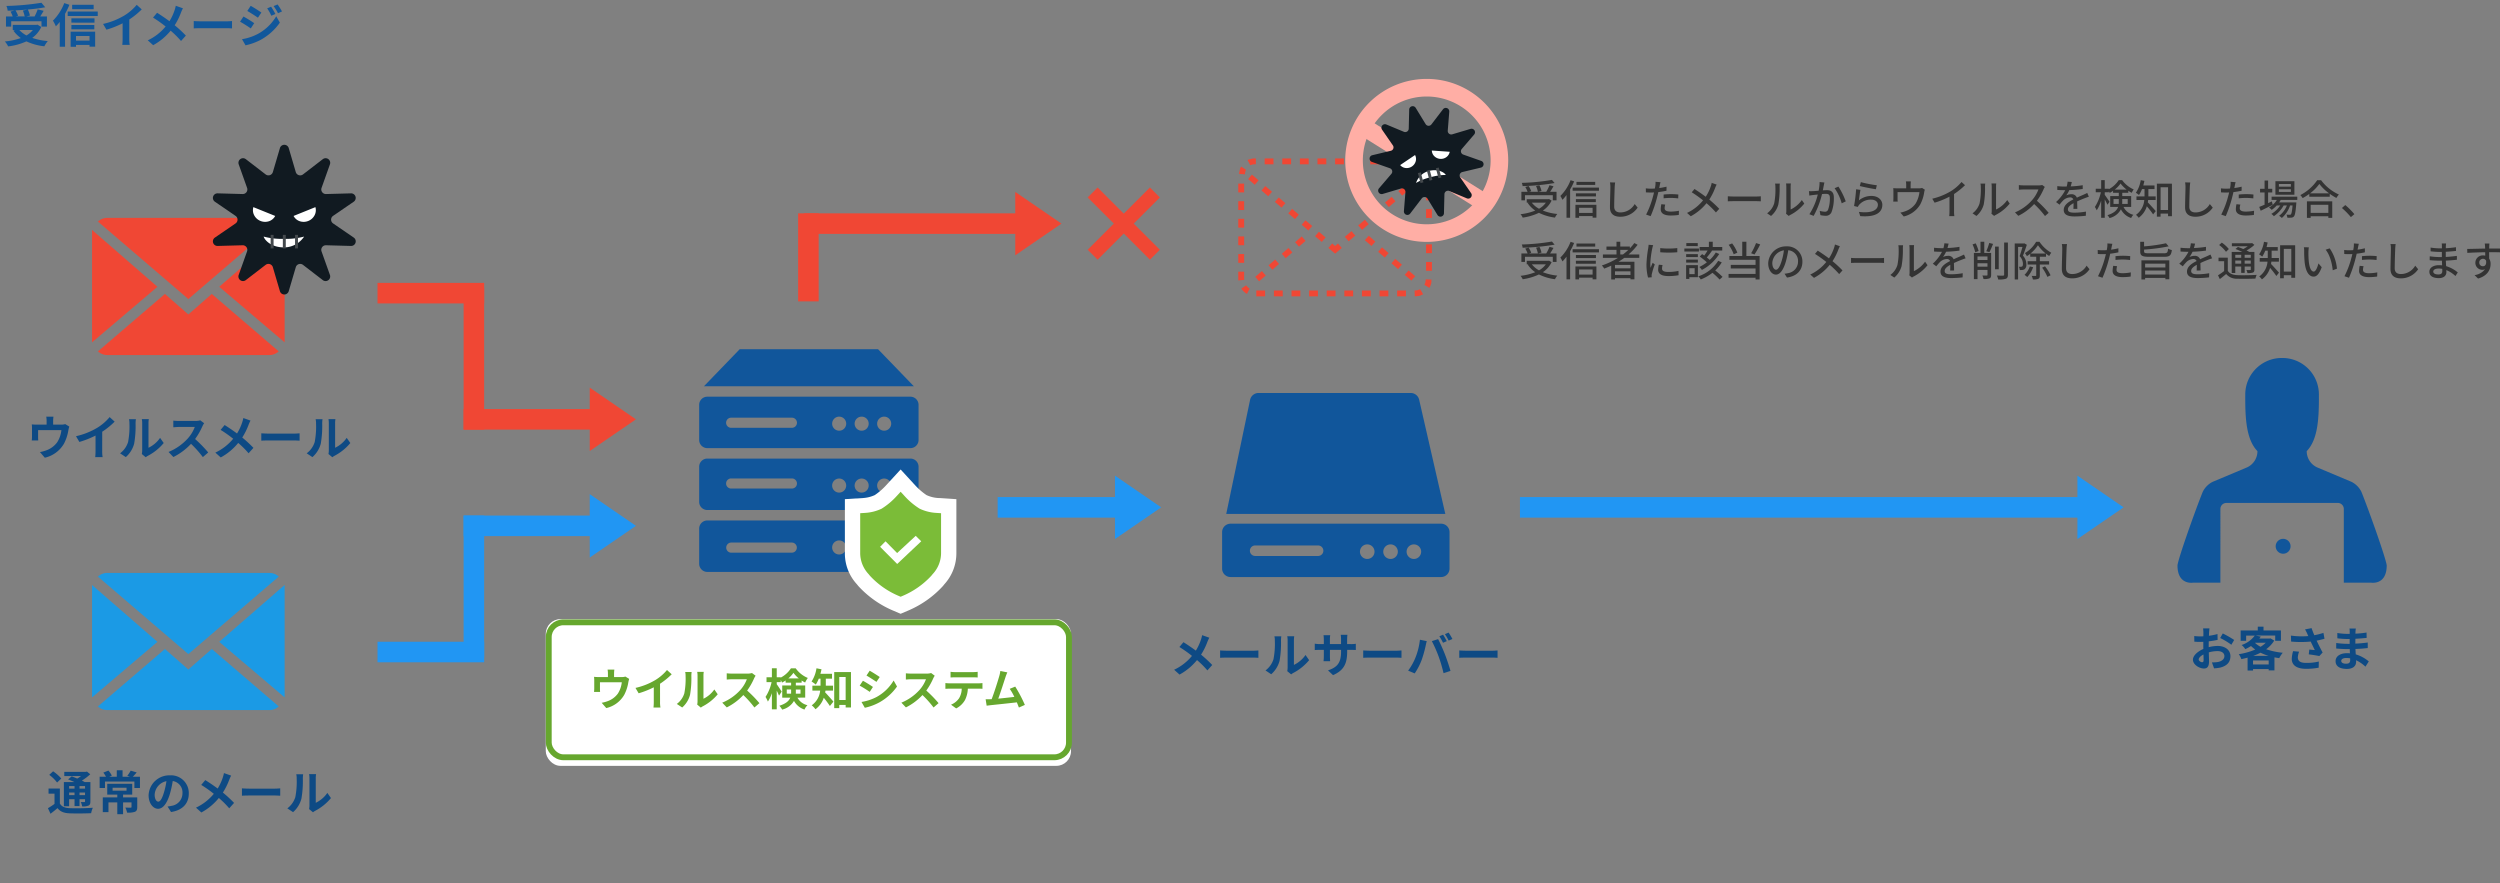 <svg id="purpose_mail_server" xmlns="http://www.w3.org/2000/svg" width="852" height="301" viewBox="0 0 852 301"><rect x="0" y="0" width="852" height="301" fill="#808080" stroke="none"/><defs><style>.cls-1{fill:#fff}.cls-2{fill:#f04734}.cls-3{fill:#11569b}.cls-4{isolation:isolate}.cls-5{fill:#0e4a84}.cls-6{fill:#2196f3}.cls-9{fill:#111a21}.cls-10{fill:#44494d}.cls-11{fill:none}.cls-17{fill:#ffaea5}</style></defs><rect class="cls-1" x="186" y="211" width="179" height="50" rx="5"/><g><g><path class="cls-2" d="M424 95v-2.426h-2V95.1c0 .16.011.32.026.476l1.991-.188A4.577 4.577 0 01424 95z"/><rect class="cls-2" x="422" y="74.574" width="2" height="3"/><rect class="cls-2" x="452.148" y="99" width="3" height="2"/><rect class="cls-2" x="422" y="86.574" width="2" height="3"/><rect class="cls-2" x="422" y="80.574" width="2" height="3"/><rect class="cls-2" x="446.148" y="99" width="3" height="2"/><rect class="cls-2" x="449" y="54" width="3" height="2"/><rect class="cls-2" x="440.148" y="99" width="3" height="2"/><rect class="cls-2" x="434.148" y="99" width="3" height="2"/><rect class="cls-2" x="428.148" y="99" width="3" height="2"/><path class="cls-2" d="M424.687 97.243l-1.654 1.123a6.022 6.022 0 001.486 1.522l.063.044.029.02.014.01.014.01.011.007.01.007.015.01.011.007.015.009.011.007.011.008.01.006.01.006.011.006.011.006.01.007.01.007h.012l.009.006h.032l.009.005h.019l.015.008.016.009.01.006.015.008.016.008.036.019.917-1.777a4.05 4.05 0 01-1.204-1.114z"/><rect class="cls-2" x="467" y="54" width="3" height="2"/><rect class="cls-2" x="443" y="54" width="3" height="2"/><rect class="cls-2" x="461" y="54" width="3" height="2"/><rect class="cls-2" x="422" y="68.574" width="2" height="3"/><rect class="cls-2" x="473" y="54" width="3" height="2"/><rect class="cls-2" x="479" y="54" width="3" height="2"/><rect class="cls-2" x="437" y="54" width="3" height="2"/><rect class="cls-2" x="422" y="62.574" width="2" height="3"/><path class="cls-2" d="M424.633 57.84l-1.682-1.083v.023l-.006.01v.005l-.006.01v.015l-.009.014-.008.014-.011.02-.017.03v.005a5.981 5.981 0 00-.316.655l-.007.016v.005l-.007.015-.006.015v.264l-.005.018-.006.017a6.008 6.008 0 00-.257 1.367l2 .14a3.985 3.985 0 01.343-1.575zM428 56v-2h-.801.001-.041l-.111.017a5.966 5.966 0 00-.909.22l-.1.035-.038.013h-.006l-.016.006h-.005l-.016.006-.016.006h-.247l-.017.007a6.204 6.204 0 00-.512.249l.961 1.755A3.942 3.942 0 01428 56z"/><rect class="cls-2" x="431" y="54" width="3" height="2"/><rect class="cls-2" x="464.148" y="99" width="3" height="2"/><rect class="cls-2" x="486" y="77.277" width="2" height="3"/><rect class="cls-2" x="486" y="71.277" width="2" height="3"/><path class="cls-2" d="M482.1 99l.048 2a5.946 5.946 0 001.041-.116h.296a5.93 5.93 0 001.511-.618l-1-1.73A4.009 4.009 0 01482.1 99z"/><rect class="cls-2" x="470.148" y="99" width="3" height="2"/><rect class="cls-2" x="476.148" y="99" width="3" height="2"/><rect class="cls-2" x="486" y="83.277" width="2" height="3"/><rect class="cls-2" x="486" y="89.277" width="2" height="3"/><rect class="cls-2" x="455" y="54" width="3" height="2"/><path class="cls-2" d="M488 59.96v-.54l-.015-.133-1.986.238A4.08 4.08 0 01486 60v2.277h2V59.96z"/><rect class="cls-2" x="486" y="65.277" width="2" height="3"/><path class="cls-2" d="M486.616 56.167l-.008-.011v-.007a6.059 6.059 0 00-1.227-1.077l-.015-.009-.009-.006-.011-.007-.014-.009a5.972 5.972 0 00-.544-.3l-.872 1.8a4.021 4.021 0 011.515 1.279l1.627-1.164c-.258-.262-.349-.378-.442-.489z"/><rect class="cls-2" x="458.148" y="99" width="3" height="2"/><path class="cls-2" d="M485.42 97.077l1.708 1.04a5.608 5.608 0 00.278-.512l.008-.016.008-.015.01-.02.007-.016.01-.021.007-.016.007-.016.019-.041.007-.016v-.012l.007-.015v-.034l.007-.017.006-.015v-.017l.007-.016.006-.017.007-.016.006-.017.039-.1.006-.016a5.977 5.977 0 00.221-.764l.013-.063v-.466a5.79 5.79 0 00.053-.564l-2-.09a4.007 4.007 0 01-.447 1.888z"/><rect class="cls-2" x="435.272" y="67.526" width="2" height="3" transform="rotate(-49.535 436.274 69.025)"/><rect class="cls-2" x="444.402" y="75.313" width="2" height="3" transform="rotate(-49.541 445.405 76.813)"/><rect class="cls-2" x="481.422" y="60.038" width="3" height="2" transform="rotate(-40.447 482.917 61.04)"/><rect class="cls-2" x="430.706" y="63.633" width="2" height="3" transform="rotate(-49.548 431.71 65.132)"/><rect class="cls-2" x="476.857" y="63.931" width="3" height="2" transform="rotate(-40.465 478.353 64.932)"/><rect class="cls-2" x="467.727" y="71.718" width="3" height="2" transform="rotate(-40.447 469.223 72.72)"/><rect class="cls-2" x="472.292" y="67.825" width="3" height="2" transform="rotate(-40.465 473.789 68.826)"/><rect class="cls-2" x="439.837" y="71.42" width="2" height="3" transform="rotate(-49.535 440.839 72.919)"/><rect class="cls-2" x="448.966" y="79.207" width="2" height="3" transform="rotate(-49.541 449.97 80.706)"/><rect class="cls-2" x="458.597" y="79.506" width="3" height="2" transform="rotate(-40.456 460.092 80.507)"/><rect class="cls-2" x="426.141" y="59.739" width="2" height="3" transform="rotate(-49.534 427.144 61.239)"/><rect class="cls-2" x="463.162" y="75.612" width="3" height="2" transform="rotate(-40.456 464.658 76.614)"/><rect class="cls-2" x="428.071" y="93.125" width="3" height="2" transform="rotate(-41.02 429.573 94.125)"/><rect class="cls-2" x="432.6" y="89.188" width="3" height="2" transform="rotate(-41.011 434.099 90.188)"/><rect class="cls-2" x="441.656" y="81.316" width="3" height="2" transform="rotate(-41.011 443.156 82.315)"/><rect class="cls-2" x="437.128" y="85.252" width="3" height="2" transform="rotate(-40.994 438.626 86.252)"/><rect class="cls-2" x="479.515" y="92.402" width="2" height="3" transform="rotate(-49.006 480.517 93.902)"/><rect class="cls-2" x="474.987" y="88.466" width="2" height="3" transform="rotate(-48.98 475.985 89.966)"/><rect class="cls-2" x="470.458" y="84.53" width="2" height="3" transform="rotate(-49.006 471.46 86.03)"/><rect class="cls-2" x="465.93" y="80.593" width="2" height="3" transform="rotate(-48.999 466.93 82.093)"/><polygon class="cls-2" points="455 83.819 454.008 82.973 452.71 84.495 454.992 86.441 455 86.433 455.008 86.441 457.29 84.495 455.992 82.973 455 83.819"/></g><g id="グループ_18284" data-name="グループ 18284"><path id="前面オブジェクトで型抜き_9" data-name="前面オブジェクトで型抜き 9" class="cls-3" d="M310.284 152.726h-69.233a2.784 2.784 0 01-2.774-2.761v-12a2.786 2.786 0 012.774-2.774h69.233a2.787 2.787 0 012.76 2.774v12a2.774 2.774 0 01-2.76 2.761zm-8.963-10.733a2.395 2.395 0 102.4 2.4 2.394 2.394 0 00-2.4-2.4zm-7.664 0a2.395 2.395 0 102.392 2.4 2.393 2.393 0 00-2.392-2.4zm-7.664 0a2.395 2.395 0 102.393 2.4 2.4 2.4 0 00-2.393-2.4zm-36.812.355a1.725 1.725 0 100 3.45h20.7a1.725 1.725 0 100-3.45z"/><path id="前面オブジェクトで型抜き_10" data-name="前面オブジェクトで型抜き 10" class="cls-3" d="M310.283 173.819H241.05a2.786 2.786 0 01-2.774-2.768v-12a2.781 2.781 0 012.774-2.77h69.233a2.781 2.781 0 012.76 2.77v12a2.772 2.772 0 01-2.76 2.768zm-8.963-10.733a2.395 2.395 0 102.4 2.4 2.394 2.394 0 00-2.4-2.4zm-7.664 0a2.395 2.395 0 102.392 2.4 2.393 2.393 0 00-2.392-2.4zm-7.664 0a2.395 2.395 0 102.392 2.4 2.393 2.393 0 00-2.392-2.4zm-36.813-.036a1.725 1.725 0 000 3.45h20.7a1.725 1.725 0 100-3.45z"/><path id="前面オブジェクトで型抜き_11" data-name="前面オブジェクトで型抜き 11" class="cls-3" d="M310.283 194.914H241.05a2.786 2.786 0 01-2.774-2.768v-12a2.78 2.78 0 012.774-2.769h69.233a2.779 2.779 0 012.76 2.769v12a2.785 2.785 0 01-2.76 2.768zm-16.627-10.733a2.395 2.395 0 102.392 2.4 2.394 2.394 0 00-2.392-2.4zm-7.664 0a2.395 2.395 0 102.392 2.4 2.394 2.394 0 00-2.392-2.4zm-36.813.721a1.726 1.726 0 000 3.451h20.7a1.726 1.726 0 000-3.451z"/><path id="パス_55289" data-name="パス 55289" class="cls-3" d="M299.23 119H252.1l-12.2 12.635h71.534z"/></g><g id="一般利用者" class="cls-4"><g class="cls-4"><path class="cls-5" d="M23.616 145.38a10.7 10.7 0 00-.32 1.281 14.936 14.936 0 01-1.489 4.529 10.17 10.17 0 01-6.531 4.8l-1.664-1.921a13.066 13.066 0 002.257-.624 7.83 7.83 0 003.631-2.735 9.5 9.5 0 001.425-4.113h-7.94v2.337c0 .368.016.864.049 1.184h-2.207a12.139 12.139 0 00.08-1.345v-2.768a10.221 10.221 0 00-.08-1.377 13.64 13.64 0 001.632.08h3.426v-1.232a7.908 7.908 0 00-.128-1.476h2.465a11.662 11.662 0 00-.113 1.473v1.232H20.9a3.893 3.893 0 001.328-.176zm11.214 8.308a11 11 0 00.144 2.1h-2.529a17.919 17.919 0 00.112-2.1v-5.25a31.256 31.256 0 01-5.506 2.176l-1.151-1.953a24.574 24.574 0 007.283-2.9 16.906 16.906 0 004.178-3.619l1.712 1.553a26.117 26.117 0 01-4.241 3.442zm6.092.8a7.561 7.561 0 002.722-3.826 27.585 27.585 0 00.464-6.338 5.849 5.849 0 00-.144-1.457h2.353a10.225 10.225 0 00-.112 1.441 35.323 35.323 0 01-.48 6.882 9.272 9.272 0 01-2.85 4.594zm7.411.24a6.09 6.09 0 00.128-1.185v-9.331a7.009 7.009 0 00-.128-1.377h2.385a8.26 8.26 0 00-.112 1.393v8.372a10.133 10.133 0 003.954-3.377l1.232 1.76a17.637 17.637 0 01-5.426 4.371 4.025 4.025 0 00-.7.479zm21.235-10.5a7.377 7.377 0 00-.561.992 23.5 23.5 0 01-2.512 4.4 44.9 44.9 0 014.465 4.58l-1.825 1.584a36.5 36.5 0 00-4.033-4.529 21.092 21.092 0 01-6.019 4.5l-1.648-1.729A18.142 18.142 0 0064 149.43a12.4 12.4 0 002.384-3.922h-5.428c-.672 0-1.553.1-1.889.112v-2.272a18.188 18.188 0 001.889.111h5.634a5.779 5.779 0 001.665-.208zm15.808-.897a12.748 12.748 0 00-.656 1.425 22.774 22.774 0 01-2.161 4.353 41.594 41.594 0 013.81 3.522l-1.649 1.841a31.963 31.963 0 00-3.538-3.522 19.988 19.988 0 01-5.954 4.946l-1.841-1.648a17.465 17.465 0 006.083-4.723 41.8 41.8 0 00-4.29-3.024l1.377-1.649c1.28.8 2.929 1.92 4.225 2.881a17.413 17.413 0 001.761-3.794 11.706 11.706 0 00.384-1.472zm3.675 4.338c.576.048 1.745.1 2.577.1h8.6c.736 0 1.456-.064 1.873-.1v2.513c-.385-.016-1.2-.079-1.873-.079h-8.6c-.912 0-1.984.031-2.577.079zm15.472 6.819a7.553 7.553 0 002.721-3.826 27.585 27.585 0 00.464-6.338 5.849 5.849 0 00-.144-1.457h2.353a10.225 10.225 0 00-.112 1.441 35.323 35.323 0 01-.48 6.882 9.264 9.264 0 01-2.849 4.594zm7.411.24a6.09 6.09 0 00.128-1.185v-9.331a7.1 7.1 0 00-.128-1.377h2.385a8.142 8.142 0 00-.112 1.393v8.372a10.147 10.147 0 003.954-3.377l1.232 1.76a17.649 17.649 0 01-5.426 4.371 4.025 4.025 0 00-.7.479z"/></g></g><g id="一般利用者-2" data-name="一般利用者" class="cls-4"><g class="cls-4"><path class="cls-5" d="M412.136 217.331a12.938 12.938 0 00-.657 1.425 22.765 22.765 0 01-2.16 4.353 41.446 41.446 0 013.809 3.522l-1.649 1.841a31.869 31.869 0 00-3.537-3.522 19.988 19.988 0 01-5.954 4.946l-1.841-1.648a17.452 17.452 0 006.082-4.723 41.581 41.581 0 00-4.29-3.024l1.377-1.649c1.281.8 2.93 1.92 4.226 2.881a17.46 17.46 0 001.761-3.794 11.706 11.706 0 00.384-1.472zm3.675 4.338c.576.048 1.745.1 2.577.1h8.6c.737 0 1.457-.064 1.873-.1v2.513c-.384-.016-1.2-.079-1.873-.079h-8.6c-.912 0-1.985.031-2.577.079zm15.472 6.819a7.559 7.559 0 002.717-3.826 27.585 27.585 0 00.464-6.338 5.849 5.849 0 00-.144-1.457h2.353a10.225 10.225 0 00-.112 1.441 35.323 35.323 0 01-.48 6.882 9.278 9.278 0 01-2.849 4.594zm7.411.24a6.09 6.09 0 00.128-1.185v-9.331a7.1 7.1 0 00-.128-1.377h2.385a8.142 8.142 0 00-.112 1.393v8.372a10.138 10.138 0 003.953-3.377l1.233 1.76a17.649 17.649 0 01-5.426 4.371 4.038 4.038 0 00-.7.479zm21.606-9.22a9.4 9.4 0 001.761-.112v2.129c-.352-.032-.912-.048-1.761-.048h-1.185v.528c0 3.97-.96 6.387-4.818 8.084l-1.712-1.617c3.089-1.073 4.45-2.465 4.45-6.387v-.608h-3.794v2.177c0 .7.048 1.361.064 1.681h-2.245a12.958 12.958 0 00.1-1.681v-2.177h-1.36c-.8 0-1.377.032-1.729.064v-2.177a10.6 10.6 0 001.729.144h1.36v-1.584a13 13 0 00-.1-1.441h2.273a9.857 9.857 0 00-.1 1.456v1.569h3.794v-1.681a10.726 10.726 0 00-.1-1.488h2.273a13.723 13.723 0 00-.1 1.488v1.681zm4.28 2.161c.576.048 1.744.1 2.577.1h8.6c.736 0 1.456-.064 1.873-.1v2.513c-.384-.016-1.2-.079-1.873-.079h-8.6c-.913 0-1.985.031-2.577.079zm19.329-3.649l2.337.48c-.144.464-.32 1.248-.384 1.6a40.039 40.039 0 01-1.361 4.817 21.992 21.992 0 01-2.369 4.578l-2.241-.944a19.308 19.308 0 002.5-4.449 23.077 23.077 0 001.518-6.082zm4.066.48l2.129-.688c.656 1.232 1.76 3.7 2.352 5.25.577 1.44 1.425 4 1.873 5.585l-2.369.769a49.271 49.271 0 00-1.665-5.65 44.952 44.952 0 00-2.32-5.266zm5.089 0l-1.28.56a20.163 20.163 0 00-1.248-2.225l1.264-.528c.4.593.96 1.6 1.264 2.193zm1.921-.736l-1.28.56a16.809 16.809 0 00-1.281-2.209l1.265-.528a24.888 24.888 0 011.296 2.177zm2.331 3.905c.576.048 1.745.1 2.577.1h8.6c.737 0 1.457-.064 1.873-.1v2.513c-.384-.016-1.2-.079-1.873-.079h-8.6c-.913 0-1.985.031-2.577.079z"/></g></g><g><rect class="cls-2" x="158" y="139.406" width="49" height="7"/><rect class="cls-2" x="128.658" y="96.406" width="36.344" height="7"/><rect class="cls-2" x="158.001" y="98" width="7" height="48.407"/><polygon class="cls-2" points="216.727 142.907 200.983 153.707 200.983 132.107 216.727 142.907"/></g><g><rect class="cls-2" x="274" y="72.707" width="76" height="7"/><rect class="cls-2" x="272.001" y="72.707" width="7" height="30"/><polygon class="cls-2" points="361.744 76.206 346 65.406 346 87.006 361.744 76.206"/></g><g><rect class="cls-6" x="158" y="175.707" width="50" height="7"/><rect class="cls-6" x="128.658" y="218.707" width="36.344" height="7"/><rect class="cls-6" x="158.001" y="175.706" width="7" height="48.407"/><polygon class="cls-6" points="216.727 179.206 200.983 168.406 200.983 190.006 216.727 179.206"/></g><g><rect class="cls-6" x="340" y="169.407" width="43.344" height="7"/><polygon class="cls-6" points="395.727 172.907 379.983 183.707 379.983 162.107 395.727 172.907"/></g><g><rect class="cls-6" x="518" y="169.407" width="193.344" height="7"/><polygon class="cls-6" points="723.727 172.907 707.983 183.707 707.983 162.107 723.727 172.907"/></g><g class="cls-4"><path d="M14.061 9.186a9.407 9.407 0 01-3.073 3.729A21.77 21.77 0 0016.286 14a9.282 9.282 0 00-1.169 1.776A19.307 19.307 0 019 14.1a20.962 20.962 0 01-6.227 1.712 6.551 6.551 0 00-1.12-1.68A22.36 22.36 0 007.1 12.964a10.778 10.778 0 01-2.531-2.514l.528-.223h-.752V8.481h8.083l.352-.08zM3.817 9.074H2.04V5.6h2.289a9.945 9.945 0 00-.752-1.649L5 3.552c-.8.048-1.617.08-2.385.095a6.021 6.021 0 00-.432-1.616A89.467 89.467 0 0014.125.942l1.28 1.537c-1.728.32-3.793.577-5.922.768a8.4 8.4 0 01.72 2.065L9.019 5.6H11.8a18.171 18.171 0 001.04-2.4l2.033.481c-.368.672-.784 1.328-1.152 1.921H16v3.472h-1.859V7.249H3.817zm5.554-5.827a83.933 83.933 0 01-4.1.288 9.012 9.012 0 01.9 1.825l-.834.24H8.4a9.633 9.633 0 00-.609-1.986zm-2.785 6.98a9.338 9.338 0 002.433 1.856 7.926 7.926 0 002.181-1.856zm17.072-8.596a25.97 25.97 0 01-1.489 3.089v11.205H20.36V7.474a15.828 15.828 0 01-1.328 1.5 12.377 12.377 0 00-.992-1.937 17.034 17.034 0 003.86-5.982zM33.31 3.92v1.536H23.065V3.92zm-9.236 6.866h8.355v5.122h-1.921v-.592H25.9v.641h-1.826zm8.131-3.073H24.33V6.24h7.875zm-7.875.8h7.811V10H24.33zm7.587-5.378h-7.331V1.646h7.331zM25.9 12.259v1.569h4.61v-1.569zm18.16.929a11 11 0 00.144 2.1h-2.529a17.919 17.919 0 00.112-2.1v-5.25a31.256 31.256 0 01-5.506 2.176l-1.153-1.953a24.574 24.574 0 007.283-2.9 16.906 16.906 0 004.178-3.619L48.3 3.2a26.117 26.117 0 01-4.24 3.441zM62.349 2.831a12.748 12.748 0 00-.656 1.425 22.774 22.774 0 01-2.161 4.353 41.594 41.594 0 013.81 3.522l-1.649 1.841a31.963 31.963 0 00-3.538-3.522A19.988 19.988 0 0152.2 15.4l-1.84-1.652a17.465 17.465 0 006.083-4.723A41.691 41.691 0 0052.153 6l1.377-1.648c1.28.8 2.929 1.92 4.225 2.881a17.413 17.413 0 001.761-3.794 11.706 11.706 0 00.384-1.472zm3.676 4.338c.576.048 1.745.1 2.577.1H77.2c.737 0 1.457-.064 1.873-.1v2.513c-.384-.016-1.2-.079-1.873-.079h-8.6c-.913 0-1.985.031-2.577.079zm20.61.721l-1.169 1.792c-.912-.64-2.577-1.712-3.649-2.288l1.152-1.761a43.023 43.023 0 013.666 2.257zm1.281 3.649a16.21 16.21 0 006.226-6l1.233 2.177a19.319 19.319 0 01-6.355 5.763 20.146 20.146 0 01-5.346 1.968l-1.2-2.1a17.2 17.2 0 005.442-1.808zm1.168-7.268L87.9 6.032c-.9-.624-2.561-1.7-3.617-2.288l1.152-1.761c1.056.577 2.816 1.717 3.649 2.288zm4.77.5l-1.393.591a14.452 14.452 0 00-1.408-2.512l1.328-.561a24.194 24.194 0 011.473 2.48zM96.1 3.9l-1.361.609a15.315 15.315 0 00-1.5-2.433l1.361-.56A20.719 20.719 0 0196.1 3.9z" fill="#11579b"/></g><path id="合体_24" data-name="合体 24" class="cls-2" d="M36.555 121a4.673 4.673 0 01-3.186-1.251l22.831-19.57 7.985 6.989 7.985-6.989 22.816 19.57A4.637 4.637 0 0191.814 121zm38.162-23.261L97 78.356v38.316zM31.37 78.37l22.282 19.369-22.282 18.934zm2.008-2.856a4.62 4.62 0 013.177-1.259h55.259A4.641 4.641 0 0195 75.5l-30.815 26.416z"/><g id="一般利用者-3" data-name="一般利用者" class="cls-4"><g class="cls-4"><path class="cls-5" d="M20.4 273.839c.624 1.072 1.729 1.52 3.362 1.585 1.9.08 5.7.032 7.891-.145a7.926 7.926 0 00-.593 1.858c-1.968.1-5.362.128-7.314.048-1.921-.081-3.186-.544-4.146-1.777a49.586 49.586 0 01-2.385 1.92l-.881-1.9a21.888 21.888 0 002.242-1.457v-3.489h-2.03v-1.745H20.4zm-.944-7.154a13.026 13.026 0 00-2.673-2.61l1.312-1.217a13.721 13.721 0 012.785 2.466zm4.1 8.083h-1.791v-8.244h3.585a37.255 37.255 0 00-2.145-.912l1.233-1.024c.56.208 1.232.464 1.889.752a14.79 14.79 0 001.28-.849h-5.7v-1.44h7.347l.368-.1 1.136.912a18.178 18.178 0 01-2.849 2.161c.352.176.689.336.961.5h1.936v6.6c0 .768-.144 1.168-.656 1.424a4.818 4.818 0 01-2.161.272 5.222 5.222 0 00-.464-1.488c.5.016 1.056.016 1.217.016.192-.016.239-.08.239-.24v-.737H27.1v2.329h-1.7v-2.337h-1.84zm0-6.868v.865H25.4v-.865zm1.84 3.09v-.9h-1.84v.9zm3.585-3.09H27.1v.865h1.888zm0 3.09v-.9H27.1v.9zM47.7 264.7v3.858h-1.9v-2.209H35.779v2.209h-1.824V264.7h2.16a8.983 8.983 0 00-.9-1.392l1.729-.7a7.764 7.764 0 011.168 1.712l-.864.384H39.8v-2.192h1.969v2.188h2.513l-.9-.32a10.89 10.89 0 001.153-1.744l2.048.608c-.463.56-.912 1.056-1.312 1.456zm-.928 10.341c0 .88-.176 1.344-.817 1.632a7.2 7.2 0 01-2.641.272 6.735 6.735 0 00-.608-1.728 44.35 44.35 0 001.793.032c.24 0 .32-.064.32-.24v-1.553h-2.877v4.033h-1.969v-4.033h-3.009v3.314h-1.937v-5.01h4.946v-.96h-3.425v-3.682h8.515v3.682h-3.121v.961h4.834zm-8.4-5.587h4.753v-.992h-4.752zm18.737 5.409a15.14 15.14 0 001.473-.256 4.291 4.291 0 003.6-4.241 3.924 3.924 0 00-3.314-4.194 34.461 34.461 0 01-.944 4.306c-.945 3.2-2.321 5.154-4.05 5.154-1.745 0-3.233-1.937-3.233-4.61a7.069 7.069 0 017.3-6.787 6.05 6.05 0 016.4 6.195c0 3.329-2.049 5.7-6.05 6.306zm-1.232-4.8a25.46 25.46 0 00.848-3.842 4.97 4.97 0 00-4.017 4.593c0 1.6.64 2.386 1.232 2.386.66 0 1.297-.994 1.937-3.138zm22.899-5.732a12.748 12.748 0 00-.656 1.425 22.833 22.833 0 01-2.161 4.353 41.594 41.594 0 013.81 3.522l-1.649 1.841a31.963 31.963 0 00-3.538-3.522 19.988 19.988 0 01-5.954 4.946l-1.841-1.648a17.465 17.465 0 006.083-4.723 41.8 41.8 0 00-4.29-3.024l1.377-1.649c1.28.8 2.929 1.92 4.225 2.881a17.413 17.413 0 001.761-3.794 11.706 11.706 0 00.384-1.472zm3.676 4.338c.576.048 1.744.1 2.577.1h8.595c.736 0 1.457-.064 1.873-.1v2.513c-.384-.016-1.2-.079-1.873-.079h-8.595c-.913 0-1.985.031-2.577.079zm15.471 6.819a7.561 7.561 0 002.722-3.826 27.585 27.585 0 00.464-6.338 5.849 5.849 0 00-.144-1.457h2.353a10.225 10.225 0 00-.112 1.441 35.323 35.323 0 01-.48 6.882 9.272 9.272 0 01-2.85 4.594zm7.411.24a6.09 6.09 0 00.128-1.185v-9.331a7.009 7.009 0 00-.128-1.377h2.385a8.26 8.26 0 00-.112 1.393v8.372a10.133 10.133 0 003.954-3.377l1.232 1.76a17.637 17.637 0 01-5.426 4.371 4.025 4.025 0 00-.7.479z"/></g></g><path id="合体_24-2" data-name="合体 24" d="M36.555 242a4.673 4.673 0 01-3.186-1.251l22.831-19.57 7.985 6.989 7.985-6.989 22.816 19.57A4.637 4.637 0 0191.814 242zm38.162-23.261L97 199.356v38.316zM31.37 199.37l22.282 19.369-22.282 18.934zm2.008-2.856a4.62 4.62 0 013.177-1.259h55.259A4.641 4.641 0 0195 196.5l-30.815 26.416z" fill="#1b9ae5"/><g><path id="パス_55250" data-name="パス 55250" class="cls-9" d="M120.553 80.964l-7.033-4.82a1.564 1.564 0 010-2.581l7.033-4.82a1.564 1.564 0 00-.926-2.849l-8.525.235a1.566 1.566 0 01-1.517-2.088l2.858-8.034a1.564 1.564 0 00-2.427-1.764l-6.756 5.2a1.566 1.566 0 01-2.2-.29 1.589 1.589 0 01-.26-.51l-2.4-8.178a1.565 1.565 0 00-3 0l-2.409 8.178a1.567 1.567 0 01-2.455.8l-6.756-5.2a1.564 1.564 0 00-2.427 1.764l2.858 8.034a1.566 1.566 0 01-1.517 2.088l-8.531-.235a1.564 1.564 0 00-.926 2.853l7.033 4.82a1.564 1.564 0 010 2.581l-7.033 4.82a1.563 1.563 0 00.926 2.853l8.525-.235a1.564 1.564 0 011.512 2.088L81.344 93.7a1.564 1.564 0 002.427 1.764l6.756-5.2a1.566 1.566 0 012.2.29 1.547 1.547 0 01.259.51l2.409 8.178a1.565 1.565 0 003 0l2.409-8.178a1.565 1.565 0 012.455-.8l6.756 5.2a1.564 1.564 0 002.427-1.764l-2.862-8.03a1.564 1.564 0 011.517-2.088l8.525.235a1.563 1.563 0 00.931-2.853z"/><path id="前面オブジェクトで型抜き_1" data-name="前面オブジェクトで型抜き 1" class="cls-1" d="M88.772 75.3a4.147 4.147 0 01-2.152-1.948 3.723 3.723 0 01-.272-2.764l7.44 3.006a3.726 3.726 0 01-2.114 1.8 4.155 4.155 0 01-2.902-.094z"/><path id="前面オブジェクトで型抜き_2" data-name="前面オブジェクトで型抜き 2" class="cls-1" d="M105.064 75.3a4.147 4.147 0 002.152-1.948 3.723 3.723 0 00.272-2.764l-7.44 3.006a3.721 3.721 0 002.115 1.8 4.152 4.152 0 002.901-.094z"/><g id="グループ_14734" data-name="グループ 14734"><path id="前面オブジェクトで型抜き_3" data-name="前面オブジェクトで型抜き 3" class="cls-1" d="M96.748 84.311c-4.419 0-6.588-2.561-6.9-3.685a24.144 24.144 0 006.9.776 23.817 23.817 0 006.9-.776 8.218 8.218 0 01-6.9 3.685z"/><rect class="cls-10" x="92.236" y="80.045" width="1" height="4.614"/><rect class="cls-10" x="96.393" y="80.045" width="1" height="4.614"/><rect class="cls-10" x="100.55" y="80.045" width="1" height="4.614"/></g></g><g id="グループ_15937" data-name="グループ 15937"><path id="前面オブジェクトで型抜き_9-2" data-name="前面オブジェクトで型抜き 9" class="cls-3" d="M491.139 196.655h-71.77a2.885 2.885 0 01-2.875-2.862V181.35a2.887 2.887 0 012.875-2.876h71.77A2.889 2.889 0 01494 181.35v12.443a2.876 2.876 0 01-2.861 2.862zm-9.292-11.126a2.482 2.482 0 102.486 2.485 2.483 2.483 0 00-2.486-2.485zm-7.945 0a2.482 2.482 0 102.48 2.485 2.481 2.481 0 00-2.482-2.485zm-7.945 0a2.482 2.482 0 102.481 2.485 2.484 2.484 0 00-2.481-2.485zm-38.16.368a1.789 1.789 0 100 3.577h21.459a1.789 1.789 0 000-3.577z"/><path id="パス_55289-2" data-name="パス 55289" class="cls-3" d="M428.913 133.926h51.855a2.955 2.955 0 012.881 2.3l8.914 38.921H417.9l8.126-38.867a2.954 2.954 0 012.887-2.354z"/><rect id="長方形_3341" data-name="長方形 3341" class="cls-11" x="416.208" y="117.67" width="78.037" height="79.035"/></g><g id="一般利用者-4" data-name="一般利用者" class="cls-4"><g class="cls-4"><path class="cls-5" d="M752.732 220.553a12.852 12.852 0 013.041-.416c2.433 0 4.354 1.3 4.354 3.472 0 1.873-.977 3.283-3.489 3.907a12.926 12.926 0 01-2.081.255l-.737-2.033a12.127 12.127 0 001.953-.111c1.281-.225 2.3-.881 2.3-2.033 0-1.073-.96-1.7-2.337-1.7a11.3 11.3 0 00-2.977.432c.032 1.265.08 2.482.08 3.025 0 1.969-.72 2.482-1.745 2.482-1.552 0-3.745-1.329-3.745-3.01 0-1.392 1.617-2.817 3.553-3.665-.016-.368-.016-.736-.016-1.1v-1.329c-.3.016-.592.032-.848.032-.72 0-1.521-.016-2.209-.08l-.032-1.921a17.363 17.363 0 002.193.128c.288 0 .592-.016.912-.032.016-.56.016-1.024.016-1.3a12.6 12.6 0 00-.112-1.393h2.177c-.032.288-.1.977-.128 1.377-.016.352-.032.736-.048 1.136a21.683 21.683 0 002.913-.592l.048 1.984a30.574 30.574 0 01-3.025.5c-.016.481-.016.961-.016 1.425zM750.987 225c0-.4-.016-1.12-.048-1.952-.976.5-1.616 1.152-1.616 1.713 0 .479.736.927 1.152.927.288.002.512-.141.512-.688zm6.531-9.123a35.13 35.13 0 013.89 2.225l-.961 1.632a24.006 24.006 0 00-3.809-2.3zm17.536 2.435a10.242 10.242 0 01-2.753 2.945 24.431 24.431 0 005.666 1.2 9.334 9.334 0 00-1.2 1.841c-.56-.08-1.1-.176-1.633-.272v4.45h-1.968v-.464h-5.331v.5h-1.856v-4.386c-.705.192-1.409.353-2.129.5a6.474 6.474 0 00-.881-1.68 22.761 22.761 0 005.618-1.585 13.019 13.019 0 01-1.44-1.2 15.892 15.892 0 01-1.953 1.073 5.313 5.313 0 00-1.264-1.409 9.309 9.309 0 004.5-3.217h-2.946v1.777h-1.873v-3.515h5.843v-1.3h1.953v1.3h5.938v3.506h-1.955V216.6h-6.69l1.777.352c-.161.224-.337.448-.513.672h3.49l.32-.08zm-1.888 8.131v-1.361h-5.331v1.361zm-.033-2.929a17.43 17.43 0 01-2.737-1.073 20.17 20.17 0 01-2.48 1.073zm-4.61-4.4a9.33 9.33 0 001.873 1.313 9.181 9.181 0 001.761-1.377H768.6zm23.668-1.426c-.8.223-1.729.448-2.689.64a86.36 86.36 0 002.049 4.049l-1.121 1.2a54.882 54.882 0 00-3.6-.576l.176-1.633c.528.048 1.392.144 1.872.176-.383-.8-.928-1.9-1.392-2.9a35.621 35.621 0 01-6.674 0l-.065-2.032a26.96 26.96 0 005.923.16 9.805 9.805 0 01-.336-.753 12.514 12.514 0 00-.785-1.52l2.241-.432c.273.832.576 1.584.929 2.417a23.386 23.386 0 003.105-.8zm-8.66 4.4a7.126 7.126 0 00-.432 1.889c0 1.153.592 1.937 2.834 1.937a17.518 17.518 0 004.321-.465l-.048 2.1a22.3 22.3 0 01-4.273.384c-3.186 0-4.9-1.2-4.9-3.41a10.79 10.79 0 01.447-2.609zm22.612 5.112a12.016 12.016 0 00-3.2-2.193c.016.209.016.4.016.56 0 1.361-1.024 2.4-3.121 2.4-2.529 0-3.874-.961-3.874-2.642 0-1.6 1.473-2.72 3.922-2.72a9.728 9.728 0 01.976.047c-.032-.48-.048-.976-.064-1.44h-.816c-.929 0-2.753-.08-3.81-.208l.017-1.873a28.758 28.758 0 003.825.288h.752v-1.648h-.752a26.24 26.24 0 01-3.442-.241l-.015-1.808a20.984 20.984 0 003.441.3h.784v-.722a6.361 6.361 0 00-.08-1.089h2.161a10.618 10.618 0 00-.112 1.12l-.016.625a33.267 33.267 0 003.778-.385l.048 1.825c-1.041.1-2.321.224-3.842.3l-.016 1.65c1.6-.065 2.929-.209 4.226-.369v1.872a48.659 48.659 0 01-4.194.321c.032.593.064 1.232.112 1.841a12.252 12.252 0 014.434 2.4zm-5.219-2.849a8.49 8.49 0 00-1.3-.112c-1.121 0-1.729.432-1.729.977 0 .592.56.976 1.649.976.848 0 1.392-.256 1.392-1.168a8.255 8.255 0 00-.012-.678z"/></g></g><rect class="cls-11" x="238.789" y="122.105" width="71.536" height="72.45"/><g id="グループ_831" data-name="グループ 831"><g id="パス_1022" data-name="パス 1022"><path class="cls-1" d="M304.331 208.069a34.028 34.028 0 01-11.65-8.174l-.135-.146-.177-.214a17.216 17.216 0 00-.357-.441 15.485 15.485 0 01-4.076-10.57v-18.407l6.229-.394a11.16 11.16 0 003.965-1 21.693 21.693 0 003.915-3.4l4.893-5.323 4.893 5.323a21.9 21.9 0 003.914 3.4 11.139 11.139 0 003.961 1l6.228.394v18.407a15.658 15.658 0 01-4.051 10.542c-.119.143-.439.546-.439.546l-.183.208a34.17 34.17 0 01-11.719 8.249l-2.608 1.11z"/><path d="M306.936 203.37l-.729-.311a28.305 28.305 0 01-9.694-6.8l-.054-.058-.049-.062c-.115-.147-.248-.308-.388-.478a10.518 10.518 0 01-2.867-7.271V174.9l1.743-.11a15.293 15.293 0 005.544-1.418 24.154 24.154 0 005.127-4.293l1.369-1.489 1.369 1.489a24.2 24.2 0 005.125 4.293 15.288 15.288 0 005.541 1.418l1.743.11v13.488a10.518 10.518 0 01-2.867 7.272c-.14.17-.272.33-.387.477l-.049.062-.054.058a28.305 28.305 0 01-9.694 6.8z" style="isolation:isolate" fill="#7bbc38"/></g><g id="グループ_682" data-name="グループ 682"><path id="パス_1025" data-name="パス 1025" d="M305.742 188.475l-3.948-4-1.861 1.875 5.829 5.859 8.195-7.734-1.875-1.866z" fill="#75b92e"/><path id="パス_1025-2" data-name="パス 1025" class="cls-1" d="M305.742 188.475l-3.948-4-1.861 1.875 5.829 5.859 8.195-7.734-1.875-1.866z"/></g></g><g id="グループ_19658" data-name="グループ 19658"><g id="グループ_19656-3" data-name="グループ 19656-3"><path id="パス_115635-2" data-name="パス 115635-2" class="cls-3" d="M804.786 167.651a7.545 7.545 0 00-3.393-3.442l-11.778-4.95a6.084 6.084 0 01-3.484-5.514c3.982-4.12 4.176-11.781 4.151-19.189A12.446 12.446 0 00777.95 122c-.077 0-.144.008-.216.009s-.145-.01-.219-.009a12.444 12.444 0 00-12.33 12.556c-.027 7.408.167 15.069 4.151 19.189a6.087 6.087 0 01-3.483 5.514l-11.779 4.95a7.552 7.552 0 00-3.394 3.442c-2.647 6.587-8.325 22.622-8.593 25.018 0 6.913 5.4 5.894 5.4 5.894h9.223V173.44a2.037 2.037 0 012.036-2.037h37.987a2.039 2.039 0 012.037 2.037v25.123h9.223s5.4 1.018 5.4-5.895c-.281-2.396-5.96-18.431-8.607-25.017z"/><circle id="楕円形_4457-2" data-name="楕円形 4457-2" class="cls-3" cx="778.089" cy="186.171" r="2.546"/></g></g><g id="ご利用中のサーバー_とは別のサーバーへ_バックアップ" data-name="ご利用中のサーバー とは別のサーバーへ バックアップ" class="cls-4"><g class="cls-4"><path d="M528.786 68.36a8.569 8.569 0 01-2.984 3.4 18.455 18.455 0 004.93 1.163 5.645 5.645 0 00-.8 1.233 17.223 17.223 0 01-5.463-1.625 19.561 19.561 0 01-5.533 1.638 4.087 4.087 0 00-.754-1.169 19.065 19.065 0 005.028-1.234 9.482 9.482 0 01-2.549-2.577l.252-.112h-.6v-1.2h7.354l.238-.042zm-9.078-.084h-1.218v-2.9h2.115a9.484 9.484 0 00-.8-1.667l1.134-.322a7.386 7.386 0 01.9 1.751l-.756.238h3.026a8 8 0 00-.63-1.975l1.162-.252a7.952 7.952 0 01.7 1.933l-1.176.294h2.787a15.411 15.411 0 001.121-2.255l1.359.364c-.365.631-.771 1.331-1.163 1.891h2.2v2.9h-1.275v-1.751h-9.483zm10.1-5.9a75.759 75.759 0 01-10.9 1.051 3.672 3.672 0 00-.28-1.106 72.023 72.023 0 0010.272-1.007zm-7.76 6.7a7.75 7.75 0 002.451 2.059 7.042 7.042 0 002.325-2.059zm14.42-7.276a22.142 22.142 0 01-1.373 2.787V74.2h-1.232v-7.732a16.17 16.17 0 01-1.373 1.625 12.369 12.369 0 00-.715-1.316 15.081 15.081 0 003.475-5.365zm8.461 2.129v1.079h-8.979v-1.075zM536.9 69.8h7.158v4.385h-1.3v-.561h-4.608v.6h-1.25zm7-2.857h-6.83v-1.049h6.836zm-6.836.91h6.794v1.037h-6.788zm6.584-4.818h-6.387v-1.049h6.387zm-5.5 7.788v1.751h4.608v-1.749zm12.292-8.641a15.542 15.542 0 00-.154 1.583c-.056 1.541-.168 4.735-.168 6.668 0 1.456.924 1.961 2.115 1.961a5.65 5.65 0 004.874-2.857l1 1.218a7.061 7.061 0 01-5.9 3.11c-2.115 0-3.53-.91-3.53-3.208 0-1.975.14-5.547.14-6.892a7.978 7.978 0 00-.14-1.6zM567.942 65a27.566 27.566 0 01-2.788.462c-.126.6-.28 1.219-.434 1.807a41.547 41.547 0 01-2.185 6.388l-1.541-.519a30.148 30.148 0 002.353-6.219c.127-.42.238-.882.337-1.331-.392.014-.757.028-1.107.028a27.76 27.76 0 01-1.653-.056l-.028-1.373a12.857 12.857 0 001.7.112c.434 0 .9-.013 1.387-.055.07-.407.14-.771.168-1.023a6.659 6.659 0 00.042-1.261l1.7.126c-.1.35-.21.911-.266 1.191l-.168.812a23.771 23.771 0 002.493-.476zm-.434 4.72a5.232 5.232 0 00-.2 1.2c0 .63.336 1.191 2.1 1.191a15.524 15.524 0 002.773-.281l-.042 1.416a19.1 19.1 0 01-2.746.2c-2.254 0-3.417-.743-3.417-2.115a9.208 9.208 0 01.21-1.738zm-.547-3.418a24.351 24.351 0 012.592-.139 23.221 23.221 0 012.423.126l-.042 1.331a19.764 19.764 0 00-2.353-.169 22.768 22.768 0 00-2.62.14zm18.077-3.391a10.308 10.308 0 00-.519 1.121 19.609 19.609 0 01-2 3.977 37.435 37.435 0 013.4 3.153l-1.134 1.246a29.735 29.735 0 00-3.208-3.152 17.668 17.668 0 01-5.365 4.441l-1.275-1.135a15.422 15.422 0 005.463-4.286 41.854 41.854 0 00-3.852-2.746l.938-1.12a70.02 70.02 0 013.825 2.647 15.257 15.257 0 001.736-3.586 8.416 8.416 0 00.308-1.148zm3.802 3.978c.448.042 1.317.084 2.073.084h7.606c.687 0 1.233-.056 1.569-.084v1.723c-.308-.014-.939-.056-1.555-.056h-7.62c-.784 0-1.611.027-2.073.056zm13.398 5.811a6.6 6.6 0 002.409-3.4 24.3 24.3 0 00.406-5.589 4.363 4.363 0 00-.112-1.134h1.625a10.479 10.479 0 00-.07 1.12 30.7 30.7 0 01-.434 5.981 7.863 7.863 0 01-2.494 3.922zm6.443.126a4.038 4.038 0 00.1-.882v-8.291a10.261 10.261 0 00-.084-1.12h1.625a8.432 8.432 0 00-.07 1.12V71.4a9.836 9.836 0 003.81-3.222l.84 1.2a14.689 14.689 0 01-4.762 3.867 3.019 3.019 0 00-.533.349zM621.757 62.2c-.07.294-.14.643-.2.952-.084.42-.21 1.093-.336 1.723a21.688 21.688 0 011.386-.071c1.345 0 2.368.561 2.368 2.494a13.364 13.364 0 01-.8 5.029 2.07 2.07 0 01-2.143 1.2 7.6 7.6 0 01-1.639-.211l-.238-1.456a7.406 7.406 0 001.709.294A1.1 1.1 0 00623 71.5a11.15 11.15 0 00.617-4.049c0-1.191-.533-1.387-1.415-1.387-.28 0-.743.028-1.261.07a29.335 29.335 0 01-2.857 7.439l-1.44-.573a21.673 21.673 0 002.857-6.71c-.63.07-1.19.126-1.5.168-.363.042-.994.126-1.386.2l-.126-1.513c.462.028.868.014 1.331 0 .448-.014 1.19-.07 1.974-.14a15.192 15.192 0 00.323-2.97zm4.776 1.386a24.812 24.812 0 012.494 5.042l-1.373.659a16.634 16.634 0 00-2.424-5.141zm6.983 4.704a6.691 6.691 0 014.3-1.513c2.255 0 3.684 1.387 3.684 3.025 0 2.508-2.129 4.3-7.536 3.853l-.435-1.444c4.287.547 6.458-.6 6.458-2.436 0-1.024-.952-1.737-2.283-1.737a5.2 5.2 0 00-4.09 1.737 3.145 3.145 0 00-.463.742l-1.288-.309a51.544 51.544 0 00.7-5.7l1.485.2c-.182.864-.421 2.727-.532 3.582zm.658-6.22a40.354 40.354 0 005.449 1.065l-.322 1.359c-1.359-.183-4.413-.813-5.477-1.093zm21.816 2.578a5.263 5.263 0 00-.238.952 13.041 13.041 0 01-1.345 4.105 8.928 8.928 0 01-5.617 4.076l-1.148-1.331a8.79 8.79 0 001.68-.462 7.21 7.21 0 003.531-2.634 9.717 9.717 0 001.288-3.866h-7.452v2.3a6.4 6.4 0 00.056.923h-1.527c.028-.293.056-.7.056-1.007V65.25a10.421 10.421 0 00-.056-1.134 13.34 13.34 0 001.359.069h3.053v-1.2a6.448 6.448 0 00-.1-1.163h1.695a10.028 10.028 0 00-.084 1.163v1.2h2.829a3.048 3.048 0 001.05-.14zM665.942 72a10.556 10.556 0 00.1 1.654H664.3a16.267 16.267 0 00.087-1.654v-4.985a26.934 26.934 0 01-5.071 2.059l-.8-1.359a22.007 22.007 0 006.317-2.549 15.289 15.289 0 003.656-3.138l1.191 1.079a23.293 23.293 0 01-3.74 3.012zm6.296.7a6.6 6.6 0 002.409-3.4 24.3 24.3 0 00.406-5.589 4.363 4.363 0 00-.112-1.134h1.625a10.479 10.479 0 00-.07 1.12 30.7 30.7 0 01-.434 5.981 7.863 7.863 0 01-2.494 3.922zm6.443.126a4.038 4.038 0 00.1-.882v-8.291a10.261 10.261 0 00-.084-1.12h1.625a8.432 8.432 0 00-.07 1.12V71.4a9.836 9.836 0 003.81-3.222l.84 1.2a14.689 14.689 0 01-4.762 3.867 3.019 3.019 0 00-.533.349zm18.202-9.117a4.937 4.937 0 00-.406.729 19.13 19.13 0 01-2.3 3.991 37.247 37.247 0 014.006 4.105l-1.247 1.092a30.3 30.3 0 00-3.7-4.089 17.933 17.933 0 01-5.393 4.019l-1.135-1.177a15.733 15.733 0 005.757-4.1 11.54 11.54 0 002.227-3.7h-5.14c-.547 0-1.3.07-1.527.084v-1.584a14.981 14.981 0 001.527.1h5.2a4.254 4.254 0 001.219-.14zm9.728 7.48c.042-.476.056-1.261.056-1.947-1.176.659-1.919 1.289-1.919 2.1 0 .952.9 1.135 2.3 1.135a23.468 23.468 0 003.852-.364l-.042 1.415a35.306 35.306 0 01-3.852.237c-2.073 0-3.684-.475-3.684-2.2s1.667-2.788 3.264-3.6a1.081 1.081 0 00-1.121-.686 3.516 3.516 0 00-2.3.995 14.665 14.665 0 00-1.275 1.484l-1.191-.9a14.443 14.443 0 003.137-4.048h-.4c-.575 0-1.541-.028-2.312-.084v-1.3a20.363 20.363 0 002.381.154h.813a8.372 8.372 0 00.322-1.666l1.443.111c-.084.364-.2.9-.392 1.5a32.086 32.086 0 004.1-.406v1.291a42.434 42.434 0 01-4.566.378 10.187 10.187 0 01-1.051 1.806 4.087 4.087 0 011.765-.405 1.826 1.826 0 011.849 1.176c.854-.407 1.568-.7 2.227-.994.462-.21.868-.393 1.317-.617l.546 1.288c-.378.113-.981.337-1.4.5-.714.266-1.611.645-2.577 1.093.014.784.042 1.891.056 2.549zm17.082-.672a5.013 5.013 0 003.376 2.69 3.1 3.1 0 00-.757 1.092 5.921 5.921 0 01-3.5-2.969 5.914 5.914 0 01-3.881 2.983 4.344 4.344 0 00-.714-.98c2.311-.729 3.263-1.738 3.642-2.816h-2.7v-3.7h2.928v-1.105h-1.961v-.672a9.008 9.008 0 01-1.149.7 5.208 5.208 0 00-.28-.56v.336h-1.4v.884c.377.49 1.414 2.017 1.624 2.367l-.7 1.023c-.182-.435-.56-1.177-.924-1.835v6.275h-1.219v-5.9a13.2 13.2 0 01-1.513 3.347 6.94 6.94 0 00-.63-1.135 15.442 15.442 0 002.045-5.028h-1.751v-1.2h1.849v-2.93h1.219v2.927h1.4v.169a9.236 9.236 0 003.362-3.082h1.176a9.645 9.645 0 003.937 3.166 6.388 6.388 0 00-.687 1.148 11.633 11.633 0 01-1.162-.7v.7h-2.059v1.107h3.036v3.7zm-1.639-1.017a4.559 4.559 0 00.028-.617v-1.042h-1.793V69.5zm2.717-4.875a10.15 10.15 0 01-2.087-2.087 9.516 9.516 0 01-1.984 2.082zm-1.512 3.221v1.065c0 .2 0 .392-.014.589h1.877v-1.659zm8.831.318c-.042.265-.07.532-.126.8.7.686 2.311 2.507 2.717 2.969l-.9 1.121a32.374 32.374 0 00-2.143-2.76 7.538 7.538 0 01-2.774 3.922 5.259 5.259 0 00-.925-.994 6.828 6.828 0 002.83-5.056h-2.661v-1.235h2.745v-2.508H730a10.2 10.2 0 01-1.036 2.032 7.621 7.621 0 00-1.064-.755 10.7 10.7 0 001.667-4.3l1.247.238a25.707 25.707 0 01-.378 1.569h3.824v1.218h-2.087v2.508h2.479v1.233zm8.1-5.576v11.094h-1.32v-.9h-2.55v1.05h-1.26V62.588zm-1.316 8.98v-7.747h-2.55v7.747zm7.566-9.386a15.542 15.542 0 00-.154 1.583c-.056 1.541-.168 4.735-.168 6.668 0 1.456.924 1.961 2.115 1.961a5.65 5.65 0 004.874-2.857l1 1.218a7.061 7.061 0 01-5.9 3.11c-2.115 0-3.53-.91-3.53-3.208 0-1.975.14-5.547.14-6.892a7.978 7.978 0 00-.14-1.6zM763.942 65a27.566 27.566 0 01-2.788.462c-.126.6-.28 1.219-.434 1.807a41.547 41.547 0 01-2.185 6.388l-1.541-.519a30.148 30.148 0 002.353-6.219c.127-.42.238-.882.337-1.331-.392.014-.757.028-1.107.028a27.76 27.76 0 01-1.653-.056l-.028-1.373a12.857 12.857 0 001.7.112c.434 0 .9-.013 1.387-.055.07-.407.14-.771.168-1.023a6.659 6.659 0 00.042-1.261l1.7.126c-.1.35-.21.911-.266 1.191l-.168.812a23.771 23.771 0 002.493-.476zm-.434 4.72a5.232 5.232 0 00-.2 1.2c0 .63.336 1.191 2.1 1.191a15.524 15.524 0 002.773-.281l-.042 1.416a19.1 19.1 0 01-2.746.2c-2.254 0-3.417-.743-3.417-2.115a9.208 9.208 0 01.21-1.738zm-.547-3.418a24.351 24.351 0 012.592-.139 23.221 23.221 0 012.423.126l-.042 1.331a19.764 19.764 0 00-2.353-.169 22.768 22.768 0 00-2.62.14zm11.577 3.487c-1.4.713-2.913 1.47-4.09 2.031l-.5-1.3c.5-.2 1.135-.463 1.822-.757v-4.177h-1.541v-1.233h1.541v-2.829h1.2v2.829h1.415v1.233h-1.415v3.642c.42-.2.855-.393 1.289-.588zm2.717-1.654a6.415 6.415 0 01-.518.841h5.855s-.013.322-.028.49c-.224 2.8-.434 3.9-.812 4.315a1.221 1.221 0 01-.84.391 11.011 11.011 0 01-1.4.015 2.562 2.562 0 00-.295-1.051 9.38 9.38 0 001.093.056c.21 0 .322-.014.434-.153.211-.239.393-1.038.561-3.012h-.841a9.67 9.67 0 01-2.815 4.258 4.188 4.188 0 00-.939-.729 8.127 8.127 0 002.662-3.529h-1.107a10.748 10.748 0 01-3.334 3.655 3.633 3.633 0 00-.868-.784 9.067 9.067 0 003.025-2.871h-1.176a9.544 9.544 0 01-1.723 1.5 7 7 0 00-.883-.812 7.51 7.51 0 002.648-2.578h-1.794v-1.108h8.755v1.106zm4.679-1.778h-6.472v-4.595h6.472zm-1.2-3.656h-4.09v.91h4.09zm0 1.793h-4.09v.924h4.09zm10.297-3.082A15.519 15.519 0 00797.1 66.3a5.78 5.78 0 00-.855 1.163 18.255 18.255 0 01-2.269-1.415v.994H787v-.952a18.965 18.965 0 01-2.255 1.429 5.01 5.01 0 00-.8-1.036 15.524 15.524 0 005.758-5.071zm-4.831 7.213h8.629v5.632H793.5v-.547h-6.023v.547H786.2zm7.536-2.745a16.017 16.017 0 01-3.306-3.193 14.968 14.968 0 01-3.152 3.193zm-6.262 3.92v2.746h6.026V69.8zm13.705 4.191a25.441 25.441 0 00-3.054-3.1l1.149-1.009a25.866 25.866 0 013.1 3.1zM528.786 89.36a8.569 8.569 0 01-2.984 3.4 18.455 18.455 0 004.93 1.163 5.645 5.645 0 00-.8 1.233 17.223 17.223 0 01-5.463-1.625 19.561 19.561 0 01-5.533 1.638 4.087 4.087 0 00-.754-1.169 19.065 19.065 0 005.028-1.234 9.482 9.482 0 01-2.549-2.577l.252-.112h-.6v-1.2h7.354l.238-.042zm-9.078-.084h-1.218v-2.9h2.115a9.484 9.484 0 00-.8-1.667l1.134-.322a7.386 7.386 0 01.9 1.751l-.756.238h3.026a8 8 0 00-.63-1.975l1.162-.252a7.952 7.952 0 01.7 1.933l-1.176.294h2.787a15.411 15.411 0 001.121-2.255l1.359.364c-.365.631-.771 1.331-1.163 1.891h2.2v2.9h-1.275v-1.751h-9.483zm10.1-5.9a75.759 75.759 0 01-10.9 1.051 3.672 3.672 0 00-.28-1.106 72.023 72.023 0 0010.272-1.007zm-7.76 6.7a7.75 7.75 0 002.451 2.059 7.042 7.042 0 002.325-2.059zm14.42-7.276a22.142 22.142 0 01-1.373 2.787V95.2h-1.232v-7.732a16.17 16.17 0 01-1.373 1.625 12.369 12.369 0 00-.715-1.316 15.081 15.081 0 003.475-5.365zm8.461 2.129v1.079h-8.979v-1.075zM536.9 90.8h7.158v4.385h-1.3v-.561h-4.608v.6h-1.25zm7-2.857h-6.83v-1.049h6.836zm-6.836.91h6.794v1.037h-6.788zm6.584-4.818h-6.387v-1.049h6.387zm-5.5 7.788v1.751h4.608v-1.749zm15.388-3.934c-.631.476-1.289.9-1.961 1.317h5.434v5.981h-1.344v-.379h-5.281v.435H549.1v-4.706c-.784.364-1.583.7-2.381 1.007a7.138 7.138 0 00-.8-1.078 25.127 25.127 0 005.477-2.577h-5.127v-1.163h4.631v-1.568h-3.418v-1.135h3.418v-1.639h1.289v1.639h3.264v.616a15.416 15.416 0 001.526-1.806l1.121.587a20.229 20.229 0 01-3.1 3.306h3.67v1.163zm2.129 2.4h-5.281v1.163h5.281zm0 3.418v-1.238h-5.281V93.7zm-2.565-6.981a20.142 20.142 0 001.835-1.568h-2.746v1.568zm10.3-3.18c-.1.267-.237.813-.294 1.065a32.869 32.869 0 00-.686 5.224 10.308 10.308 0 00.1 1.457c.21-.56.49-1.232.7-1.736l.729.56a27.351 27.351 0 00-1 3.236 2.554 2.554 0 00-.07.63c0 .141.014.351.028.518l-1.261.084a17.368 17.368 0 01-.532-4.482 39.3 39.3 0 01.6-5.533 10.766 10.766 0 00.126-1.149zm3.194 6.78a5.268 5.268 0 00-.168 1.233c0 .63.462 1.12 2.143 1.12a15.534 15.534 0 003.46-.364l.028 1.485a18.77 18.77 0 01-3.516.281c-2.353 0-3.446-.813-3.446-2.158a8.491 8.491 0 01.238-1.709zm5.029-5.784v1.428a35.052 35.052 0 01-5.814 0v-1.415a26.076 26.076 0 005.817-.013zm7.377 1.19h-4.972V84.7H579zm-.35 8.74h-2.927v.589h-1.093v-4.707h4.02zm-.014-6.863h-3.992V86.6h3.992zm-3.992.854h3.992v1.023h-3.992zm3.95-4.594H574.7v-1.023h3.894zm-2.871 7.536v2.016h1.82v-2.016zm11.051-1.976a12.974 12.974 0 01-2.227 2.746 23.318 23.318 0 012.494 2.186l-1 .91a23.8 23.8 0 00-2.437-2.3 15.8 15.8 0 01-3.992 2.27 4.59 4.59 0 00-.855-1.065 12.529 12.529 0 006.808-5.3zm-.854-2.871a15.656 15.656 0 01-5.92 5.435 5.243 5.243 0 00-.869-1.008A13.449 13.449 0 00581.7 89.4a23.985 23.985 0 00-2.424-1.961l.8-.841c.224.154.476.322.728.5a20.3 20.3 0 001.149-1.723h-2.731v-1.2h3.165v-1.791h1.317v1.793h3.235v1.2h-3.6l.126.042a26.146 26.146 0 01-1.793 2.326c.378.293.714.574.994.84a11.239 11.239 0 002.073-2.535zm9.251.687h4.511v8h-1.387v-.588h-9.2v-1.3h9.2V91.5h-8.446v-1.244h8.446v-1.709h-8.922v-1.3h4.384v-4.863h1.414zm-4.328-.589a12.435 12.435 0 00-1.709-3.222l1.177-.476a12.375 12.375 0 011.779 3.152zm9.035-3.362a30.2 30.2 0 01-1.947 3.432l-1.149-.42a21.055 21.055 0 001.681-3.473zm8.299 9.988a7.874 7.874 0 001.233-.2 3.983 3.983 0 003.361-3.935 3.667 3.667 0 00-3.333-3.866 31.753 31.753 0 01-.827 3.893c-.84 2.83-1.989 4.413-3.376 4.413s-2.633-1.555-2.633-3.866a6.028 6.028 0 016.205-5.758 5.141 5.141 0 015.449 5.24c0 2.9-1.863 4.917-5.253 5.392zm-.981-4.4a19.294 19.294 0 00.757-3.572A4.65 4.65 0 00604 89.6c0 1.6.715 2.325 1.275 2.325.605-.002 1.277-.898 1.925-3.042zm19.842-4.971a10.308 10.308 0 00-.519 1.121 19.609 19.609 0 01-2 3.977 37.435 37.435 0 013.4 3.153l-1.134 1.246a29.735 29.735 0 00-3.208-3.152 17.668 17.668 0 01-5.365 4.441l-1.275-1.135a15.422 15.422 0 005.463-4.286 41.854 41.854 0 00-3.852-2.746l.938-1.12a70.02 70.02 0 013.825 2.647 15.257 15.257 0 001.736-3.586 8.416 8.416 0 00.308-1.148zm3.802 3.978c.448.042 1.317.084 2.073.084h7.606c.687 0 1.233-.056 1.569-.084v1.723c-.308-.014-.939-.056-1.555-.056h-7.62c-.784 0-1.611.027-2.073.056zm13.398 5.811a6.6 6.6 0 002.409-3.4 24.3 24.3 0 00.406-5.589 4.363 4.363 0 00-.112-1.134h1.625a10.479 10.479 0 00-.07 1.12 30.7 30.7 0 01-.434 5.981 7.863 7.863 0 01-2.494 3.922zm6.443.126a4.038 4.038 0 00.1-.882v-8.291a10.261 10.261 0 00-.084-1.12h1.625a8.432 8.432 0 00-.07 1.12V92.4a9.836 9.836 0 003.81-3.222l.84 1.2a14.689 14.689 0 01-4.762 3.867 3.019 3.019 0 00-.533.349zm13.93-1.637c.042-.476.056-1.261.056-1.947-1.176.659-1.919 1.289-1.919 2.1 0 .952.9 1.135 2.3 1.135a23.468 23.468 0 003.852-.364l-.042 1.415a35.306 35.306 0 01-3.852.237c-2.073 0-3.684-.475-3.684-2.2s1.667-2.788 3.264-3.6a1.081 1.081 0 00-1.121-.686 3.516 3.516 0 00-2.3.995 14.665 14.665 0 00-1.275 1.484l-1.191-.9a14.443 14.443 0 003.137-4.048h-.4c-.575 0-1.541-.028-2.312-.084v-1.3a20.363 20.363 0 002.381.154h.813a8.372 8.372 0 00.322-1.666l1.443.111c-.084.364-.2.9-.392 1.5a32.086 32.086 0 004.1-.406v1.291a42.434 42.434 0 01-4.566.378 10.187 10.187 0 01-1.051 1.806 4.087 4.087 0 011.765-.405 1.826 1.826 0 011.849 1.176c.854-.407 1.568-.7 2.227-.994.462-.21.868-.393 1.317-.617l.546 1.288c-.378.113-.981.337-1.4.5-.714.266-1.611.645-2.577 1.093.014.784.042 1.891.056 2.549zm8.551-6.219a13.555 13.555 0 00-.924-2.676l1.078-.364a14.245 14.245 0 011 2.619zm5.421 7.7c0 .63-.126 1.008-.56 1.191a4.835 4.835 0 01-2.059.223 4.814 4.814 0 00-.364-1.2c.644.028 1.288.028 1.47.028s.266-.07.266-.266v-1.653h-3.4v3.137H672.7v-8.936h2.255v-3.81h1.289v3.81h2.339zm-4.65-6.261V88.6h3.4v-1.19zm3.4 3.473v-1.173h-3.4v1.177zm-.42-5.253a16.493 16.493 0 001.009-2.829l1.317.322c-.393.981-.855 2.1-1.233 2.8zm4.258 6.136h-1.26V84.05h1.26zm3.129-9.115V93.6c0 .813-.21 1.19-.686 1.4a7.845 7.845 0 01-2.619.253 6.444 6.444 0 00-.463-1.345c.939.043 1.821.043 2.116.028.251 0 .363-.084.363-.336V82.65zm6.448.77c-.392 1.177-.882 2.634-1.331 3.726a4.24 4.24 0 011.163 2.914 1.939 1.939 0 01-.574 1.667 1.9 1.9 0 01-.756.28 6.656 6.656 0 01-.925.014 2.539 2.539 0 00-.308-1.12 4.442 4.442 0 00.714.014.759.759 0 00.435-.126c.195-.141.251-.477.251-.883a3.842 3.842 0 00-1.134-2.619c.35-.939.714-2.186.98-3.138h-1.5v11.094h-1.149V82.972h3.086l.2-.042zm2.143 7.649a9.6 9.6 0 01-2 3.348 8.309 8.309 0 00-.938-.743 7.408 7.408 0 001.807-2.872zm2.283-.925v3.684c0 .63-.112.98-.518 1.191a4.585 4.585 0 01-1.849.224 4.218 4.218 0 00-.42-1.219c.588.028 1.149.015 1.331.015s.224-.057.224-.225v-3.67h-2.928v-1.12h2.928V87.5H691.9v-1.026a9.034 9.034 0 01-1.149.826 4.13 4.13 0 00-.658-1.05 10.521 10.521 0 003.81-3.838h1.162a11.915 11.915 0 004.007 3.726 7.078 7.078 0 00-.7 1.107 13.261 13.261 0 01-1.092-.771V87.5h-2.1v1.527h3.152v1.12zm2.017-3.74a13.576 13.576 0 01-2.661-2.829A12.606 12.606 0 01692 86.4zm-.252 4.356a15.053 15.053 0 011.892 3.054l-1.079.547a16.148 16.148 0 00-1.793-3.139zm7.501-7.578a15.542 15.542 0 00-.154 1.583c-.056 1.541-.168 4.735-.168 6.668 0 1.456.924 1.961 2.115 1.961a5.65 5.65 0 004.874-2.857l1 1.218a7.061 7.061 0 01-5.9 3.11c-2.115 0-3.53-.91-3.53-3.208 0-1.975.14-5.547.14-6.892a7.978 7.978 0 00-.14-1.6zM721.942 86a27.566 27.566 0 01-2.788.462c-.126.6-.28 1.219-.434 1.807a41.547 41.547 0 01-2.185 6.388l-1.541-.519a30.148 30.148 0 002.353-6.219c.127-.42.238-.882.337-1.331-.392.014-.757.028-1.107.028a27.76 27.76 0 01-1.653-.056l-.028-1.373a12.857 12.857 0 001.7.112c.434 0 .9-.013 1.387-.055.07-.407.14-.771.168-1.023a6.659 6.659 0 00.042-1.261l1.7.126c-.1.35-.21.911-.266 1.191l-.168.812a23.771 23.771 0 002.493-.476zm-.434 4.72a5.232 5.232 0 00-.2 1.2c0 .63.336 1.191 2.1 1.191a15.524 15.524 0 002.773-.281l-.042 1.416a19.1 19.1 0 01-2.746.2c-2.254 0-3.417-.743-3.417-2.115a9.208 9.208 0 01.21-1.738zm-.547-3.418a24.351 24.351 0 012.592-.139 23.221 23.221 0 012.423.126l-.042 1.331a19.764 19.764 0 00-2.353-.169 22.768 22.768 0 00-2.62.14zm16.439-.982c1.177 0 1.359-.238 1.485-1.583a4.083 4.083 0 001.289.476c-.252 1.864-.714 2.312-2.731 2.312h-4.933c-2.451 0-3.124-.351-3.124-1.863V82.4h1.314v1.568a55.85 55.85 0 007.466-1.064l.911 1.051a61.574 61.574 0 01-8.377 1.106v.589c0 .56.266.672 1.779.672zm-7.606 2.4h9.5v6.457h-1.331v-.467h-6.906v.533h-1.261zm1.261 1.135v1.288h6.906V89.85zm6.906 3.712v-1.378h-6.906v1.373zm10.65-1.378c.042-.476.056-1.261.056-1.947-1.176.659-1.919 1.289-1.919 2.1 0 .952.9 1.135 2.3 1.135a23.468 23.468 0 003.852-.364l-.042 1.415a35.306 35.306 0 01-3.852.237c-2.073 0-3.684-.475-3.684-2.2s1.667-2.788 3.264-3.6a1.081 1.081 0 00-1.121-.686 3.516 3.516 0 00-2.3.995 14.665 14.665 0 00-1.275 1.484l-1.191-.9a14.443 14.443 0 003.137-4.048h-.4c-.575 0-1.541-.028-2.312-.084v-1.3a20.363 20.363 0 002.381.154h.813a8.372 8.372 0 00.322-1.666l1.443.111c-.084.364-.2.9-.392 1.5a32.086 32.086 0 004.1-.406v1.291a42.434 42.434 0 01-4.566.378 10.187 10.187 0 01-1.051 1.806 4.087 4.087 0 011.765-.405 1.826 1.826 0 011.849 1.176c.854-.407 1.568-.7 2.227-.994.462-.21.868-.393 1.317-.617l.546 1.288c-.378.113-.981.337-1.4.5-.714.266-1.611.645-2.577 1.093.014.784.042 1.891.056 2.549zm10.624.111c.6.981 1.709 1.4 3.25 1.471 1.583.07 4.8.028 6.584-.1a6.486 6.486 0 00-.421 1.275c-1.61.07-4.552.1-6.177.042a4.669 4.669 0 01-3.8-1.612 42.402 42.402 0 01-2.157 1.738l-.617-1.289a21.855 21.855 0 002.088-1.456v-3.345h-1.915v-1.2h3.165zm-.616-6.485a10.783 10.783 0 00-2.339-2.315l.91-.812a11.091 11.091 0 012.395 2.185zm3.166 7.214h-1.219v-7.171h3.6c-.756-.364-1.6-.729-2.311-1.009l.84-.7c.547.2 1.191.448 1.807.714a11.142 11.142 0 001.541-.939h-5.421V82.9h6.626l.266-.069.784.629a13.825 13.825 0 01-2.675 1.906c.364.168.686.336.952.49h1.725v5.967c0 .589-.1.883-.5 1.064a5.3 5.3 0 01-1.877.183 3.575 3.575 0 00-.35-1.051c.588.028 1.121.014 1.288.014s.21-.056.21-.224v-.98h-2.086v2.157H763.8v-2.155h-2.017zm0-6.2v1.022h2.015v-1.026zm2.015 3.021V88.8h-2.017v1.05zm3.263-3.025h-2.086v1.022h2.086zm0 3.025V88.8h-2.086v1.05zm7.027-.686c-.042.265-.07.532-.126.8.7.686 2.311 2.507 2.717 2.969l-.9 1.121a32.374 32.374 0 00-2.143-2.76 7.538 7.538 0 01-2.774 3.922 5.259 5.259 0 00-.925-.994 6.828 6.828 0 002.83-5.056h-2.661v-1.235h2.745v-2.508H772a10.2 10.2 0 01-1.036 2.032 7.621 7.621 0 00-1.064-.755 10.7 10.7 0 001.667-4.3l1.247.238a25.707 25.707 0 01-.378 1.569h3.824v1.218h-2.087v2.508h2.479v1.233zm8.1-5.576v11.094h-1.32v-.9h-2.55v1.05h-1.26V83.588zm-1.316 8.98v-7.747h-2.55v7.747zm5.843-6.78a30.854 30.854 0 00.1 3.124c.21 2.184.77 3.641 1.695 3.641.7 0 1.3-1.512 1.611-2.787l1.121 1.3c-.883 2.381-1.738 3.207-2.76 3.207-1.4 0-2.69-1.345-3.067-5a36.591 36.591 0 01-.155-3.712 6.976 6.976 0 00-.1-1.3l1.695.028a11.27 11.27 0 00-.14 1.499zm9.721 5.771l-1.442.56c-.225-2.381-1.023-5.365-2.424-7.018l1.387-.462a14.674 14.674 0 012.479 6.92zM805.942 86a27.566 27.566 0 01-2.788.462c-.126.6-.28 1.219-.434 1.807a41.547 41.547 0 01-2.185 6.388l-1.541-.519a30.148 30.148 0 002.353-6.219c.127-.42.238-.882.337-1.331-.392.014-.757.028-1.107.028a27.76 27.76 0 01-1.653-.056l-.028-1.373a12.857 12.857 0 001.7.112c.434 0 .9-.013 1.387-.055.07-.407.14-.771.168-1.023a6.659 6.659 0 00.042-1.261l1.7.126c-.1.35-.21.911-.266 1.191l-.168.812a23.771 23.771 0 002.493-.476zm-.434 4.72a5.232 5.232 0 00-.2 1.2c0 .63.336 1.191 2.1 1.191a15.524 15.524 0 002.773-.281l-.042 1.416a19.1 19.1 0 01-2.746.2c-2.254 0-3.417-.743-3.417-2.115a9.208 9.208 0 01.21-1.738zm-.547-3.418a24.351 24.351 0 012.592-.139 23.221 23.221 0 012.423.126l-.042 1.331a19.764 19.764 0 00-2.353-.169 22.768 22.768 0 00-2.62.14zm11.479-4.12a15.542 15.542 0 00-.154 1.583c-.056 1.541-.168 4.735-.168 6.668 0 1.456.924 1.961 2.115 1.961a5.65 5.65 0 004.874-2.857l1 1.218a7.061 7.061 0 01-5.9 3.11c-2.115 0-3.53-.91-3.53-3.208 0-1.975.14-5.547.14-6.892a7.978 7.978 0 00-.14-1.6zm20.373 10.884a10.375 10.375 0 00-3.1-2.017c0 .281.014.519.014.714 0 1.051-.757 2.018-2.564 2.018-2.1 0-3.235-.771-3.235-2.171 0-1.318 1.246-2.241 3.319-2.241.351 0 .687.027 1.023.055-.028-.518-.042-1.079-.056-1.583h-.757c-.882 0-2.451-.07-3.418-.181l.015-1.318a23.719 23.719 0 003.418.267h.714v-1.751h-.686a28.145 28.145 0 01-3.151-.21v-1.275a21.086 21.086 0 003.138.266h.714v-.784a8.8 8.8 0 00-.056-.883h1.485c-.029.252-.071.561-.084.939 0 .154-.014.406-.014.686a33.438 33.438 0 003.46-.35l.013 1.275c-1.008.1-2.171.224-3.488.279v1.766c1.374-.07 2.592-.2 3.783-.364l.014 1.316a47.21 47.21 0 01-3.768.294c.013.631.055 1.289.1 1.892a11.034 11.034 0 013.964 2.142zm-4.5-2.438a7.349 7.349 0 00-1.247-.111c-1.176 0-1.807.448-1.807 1.023s.519.994 1.709.994c.785 0 1.359-.224 1.359-1.12.004-.197.004-.463-.01-.786zm20.125-5.616c-.826-.042-2.129-.07-4.146-.07.014.742.014 1.555.014 2.171a3.4 3.4 0 01.49 1.849c0 1.849-.98 4.02-4.272 4.973l-1.191-1.177a5.464 5.464 0 003.572-2 2.363 2.363 0 01-3.3-2.227 2.511 2.511 0 012.591-2.493 2.7 2.7 0 01.77.1l-.014-1.176c-2.1.028-4.37.112-6.093.224l-.042-1.345c1.569-.014 4.146-.1 6.121-.126-.014-.294-.014-.546-.028-.7-.028-.349-.07-.811-.112-1.008h1.6c-.028.182-.07.813-.07 1.008-.014.169-.014.407-.014.687h4.146zm-6.247 4.72c.714 0 1.247-.574 1.064-1.891a1.132 1.132 0 00-1.078-.644 1.244 1.244 0 00-1.247 1.3 1.206 1.206 0 001.261 1.235z" fill="#333"/></g></g><g><rect x="187.016" y="212.081" width="177.287" height="46" rx="5" stroke="#66a72e" stroke-miterlimit="10" stroke-width="2" fill="#fff"/><g><path d="M214.429 231.366a10.016 10.016 0 00-.3 1.2 13.978 13.978 0 01-1.395 4.245 9.528 9.528 0 01-6.119 4.5l-1.561-1.8a12.128 12.128 0 002.115-.585 7.341 7.341 0 003.405-2.564 8.9 8.9 0 001.335-3.855h-7.44v2.19c0 .345.016.809.045 1.11h-2.069a11.381 11.381 0 00.075-1.261v-2.594a9.577 9.577 0 00-.075-1.29 12.579 12.579 0 001.529.075h3.21v-1.155a7.411 7.411 0 00-.12-1.38h2.31a11.093 11.093 0 00-.1 1.38v1.155h2.61a3.649 3.649 0 001.245-.165zm10.516 7.785a10.323 10.323 0 00.134 1.965h-2.369a17.036 17.036 0 00.1-1.965v-4.92a29.327 29.327 0 01-5.16 2.04l-1.08-1.83a23.066 23.066 0 006.825-2.715 15.844 15.844 0 003.914-3.39l1.605 1.455a24.543 24.543 0 01-3.974 3.225zm5.715.749a7.084 7.084 0 002.55-3.585 25.852 25.852 0 00.435-5.941 5.472 5.472 0 00-.135-1.364h2.205a9.4 9.4 0 00-.1 1.35 33.022 33.022 0 01-.451 6.45 8.688 8.688 0 01-2.669 4.305zm6.945.224a5.792 5.792 0 00.119-1.109v-8.745a6.784 6.784 0 00-.119-1.29h2.235a7.5 7.5 0 00-.1 1.305v7.844a9.495 9.495 0 003.7-3.165l1.155 1.651a16.506 16.506 0 01-5.084 4.094 3.818 3.818 0 00-.661.451zm19.904-9.838a7.088 7.088 0 00-.525.93 21.961 21.961 0 01-2.355 4.124 42.062 42.062 0 014.185 4.29l-1.71 1.486a34.134 34.134 0 00-3.78-4.245 19.737 19.737 0 01-5.639 4.214l-1.545-1.62a16.988 16.988 0 006.149-4.3 11.586 11.586 0 002.235-3.675h-5.084c-.63 0-1.455.09-1.77.105v-2.13a16.742 16.742 0 001.77.1h5.279a5.415 5.415 0 001.56-.195zm14.251 7.469a5.223 5.223 0 003.435 2.58 4.21 4.21 0 00-1.02 1.486 6.351 6.351 0 01-3.585-2.955 6.406 6.406 0 01-4.035 2.969 6.832 6.832 0 00-.945-1.32c2.295-.72 3.3-1.694 3.72-2.76h-2.745v-4.139h3.03v-.96h-1.875v-.765a9.387 9.387 0 01-1.23.734 6.76 6.76 0 00-.435-.869v.72h-1.365v.72c.405.525 1.455 2.13 1.68 2.5l-.9 1.38a20.86 20.86 0 00-.78-1.71v6.375h-1.65v-5.52a12.017 12.017 0 01-1.365 2.88 8.777 8.777 0 00-.81-1.59 14.814 14.814 0 002.07-5.04h-1.725v-1.65h1.83v-3.075h1.65v3.075h1.365v.105a9.285 9.285 0 003.479-3.165h1.621a9.491 9.491 0 004.125 3.285 9.958 9.958 0 00-.915 1.56 12.107 12.107 0 01-1.186-.69v.735h-1.98v.96h3.195v4.139zm-2.16-1.364c.015-.165.015-.346.015-.511v-.9h-1.485v1.41zm2.624-5.2a10.219 10.219 0 01-1.815-1.89 9.547 9.547 0 01-1.739 1.89zm-1 3.795v.944c0 .151 0 .316-.015.466h1.605v-1.41zm10.091.37c-.03.21-.06.42-.105.615.78.765 2.4 2.64 2.82 3.135l-1.2 1.5c-.5-.78-1.35-1.905-2.085-2.82a8.005 8.005 0 01-2.835 3.929 6.751 6.751 0 00-1.275-1.349 7.009 7.009 0 002.88-5.01h-2.655v-1.68h2.775v-2.385h-.6a10.463 10.463 0 01-1.02 2.01 9.957 9.957 0 00-1.44-1.035 11.174 11.174 0 001.68-4.515l1.71.345c-.1.525-.225 1.035-.375 1.545h3.96v1.65h-2.115v2.385h2.46v1.68zm8.7-6.314V241.1H288.2v-.854h-2.174v1.08H284.3v-12.284zm-1.815 9.524v-7.845h-2.174v7.845zm9.3-4.455l-1.1 1.68a39.176 39.176 0 00-3.42-2.13l1.1-1.661c1.005.536 2.655 1.571 3.42 2.111zm1.215 3.434a15.281 15.281 0 005.835-5.624l1.154 2.039a18.076 18.076 0 01-5.969 5.385 18.289 18.289 0 01-5.01 1.861l-1.125-1.98a16.648 16.648 0 005.115-1.681zm1.1-6.824l-1.125 1.665c-.84-.585-2.4-1.6-3.39-2.16l1.095-1.65a56.227 56.227 0 013.415 2.145zm18.744-.435a7.325 7.325 0 00-.525.93 21.906 21.906 0 01-2.355 4.124 42.082 42.082 0 014.186 4.29l-1.71 1.486a34.3 34.3 0 00-3.78-4.245 19.755 19.755 0 01-5.64 4.214l-1.545-1.62a16.992 16.992 0 006.15-4.3 11.6 11.6 0 002.234-3.675h-5.084c-.63 0-1.455.09-1.77.105v-2.13a16.758 16.758 0 001.77.1h5.28a5.421 5.421 0 001.56-.195zm14.896 2.595a11.542 11.542 0 001.365-.09v1.95a19.146 19.146 0 00-1.365-.045h-3.615a9.511 9.511 0 01-.96 3.854 7.2 7.2 0 01-3.015 2.88l-1.755-1.274a6.24 6.24 0 002.715-2.146 6.44 6.44 0 00.93-3.314h-4.125c-.435 0-1.02.03-1.44.059v-1.964c.45.044.975.09 1.44.09zm-7.9-2.055c-.525 0-1.155.03-1.605.06v-1.935a11.176 11.176 0 001.59.105h6.03a11.752 11.752 0 001.62-.105v1.935c-.525-.03-1.1-.06-1.62-.06zm21.685 10.304a77.98 77.98 0 00-.7-1.769c-2.445.285-6.99.764-8.879.96-.375.045-.931.12-1.411.179l-.344-2.189c.509 0 1.154 0 1.65-.016l.4-.014c.87-2.22 2.16-6.33 2.6-7.89a11.145 11.145 0 00.36-1.724l2.385.479a17.066 17.066 0 00-.645 1.665c-.48 1.47-1.695 5.279-2.445 7.29 1.83-.181 3.96-.42 5.475-.6a18.181 18.181 0 00-1.575-2.745l1.875-.764a46.074 46.074 0 013.285 6.24z" fill="#66a72e"/></g></g><polygon class="cls-2" points="395.281 67.293 391.887 63.899 382.977 72.808 374.068 63.899 370.674 67.293 379.583 76.203 370.674 85.112 374.068 88.506 382.977 79.597 391.887 88.506 395.281 85.112 386.371 76.203 395.281 67.293"/><g><g id="グループ_14756" data-name="グループ 14756"><g id="楕円形_4250" data-name="楕円形 4250"><circle class="cls-11" cx="486.23" cy="54.663" r="27.565"/><path class="cls-17" d="M486.229 82.436A27.773 27.773 0 11514 54.663a27.8 27.8 0 01-27.771 27.773zm0-49.546A21.773 21.773 0 10508 54.663a21.8 21.8 0 00-21.771-21.773z"/></g><rect class="cls-17" x="481.856" y="31.656" width="6.001" height="48.404" transform="rotate(-57.907 484.858 55.858)"/></g><g id="グループ_14737" data-name="グループ 14737"><path id="パス_55252" data-name="パス 55252" class="cls-9" d="M504.809 54.84l-6.131-2.161a1.192 1.192 0 01-.729-1.52 1.177 1.177 0 01.22-.38l4.231-4.939a1.192 1.192 0 00-1.246-1.918l-6.231 1.856a1.193 1.193 0 01-1.53-1.237l.519-6.482a1.193 1.193 0 00-2.136-.82l-3.953 5.161a1.194 1.194 0 01-1.966-.1l-3.389-5.547a1.194 1.194 0 00-2.211.593l-.159 6.5a1.192 1.192 0 01-1.65 1.073l-6-2.5a1.192 1.192 0 00-1.44 1.779l3.692 5.352a1.194 1.194 0 01-.306 1.659 1.18 1.18 0 01-.4.178l-6.324 1.51a1.193 1.193 0 00-.119 2.285l6.131 2.161a1.192 1.192 0 01.51 1.9l-4.228 4.939a1.192 1.192 0 001.246 1.918l6.232-1.856a1.193 1.193 0 011.529 1.237l-.519 6.482a1.193 1.193 0 002.136.82l3.949-5.165a1.194 1.194 0 011.966.1l3.388 5.547a1.194 1.194 0 002.211-.593l.159-6.5a1.2 1.2 0 011.223-1.164 1.211 1.211 0 01.428.091l6 2.5a1.192 1.192 0 001.439-1.778l-3.692-5.353a1.194 1.194 0 01.7-1.837l6.325-1.51a1.192 1.192 0 00.12-2.285z"/><g id="グループ_14736" data-name="グループ 14736"><path id="前面オブジェクトで型抜き_3-2" data-name="前面オブジェクトで型抜き 3" class="cls-1" d="M481.188 56.731a3.165 3.165 0 01-2.153.527 2.836 2.836 0 01-1.861-1l5.074-3.425a2.841 2.841 0 01.235 2.1 3.164 3.164 0 01-1.295 1.798z"/><g id="グループ_14735" data-name="グループ 14735"><path id="前面オブジェクトで型抜き_3-2-2" data-name="前面オブジェクトで型抜き 3-2" class="cls-1" d="M486.939 58.274c3.255-.873 5.358.585 5.806 1.352a18.394 18.394 0 00-5.231.79 18.158 18.158 0 00-4.926 1.933 6.266 6.266 0 014.351-4.075z"/><rect class="cls-10" x="489.78" y="57.162" width="1" height="3.518" transform="rotate(-15.008 490.289 58.921)"/><rect class="cls-10" x="486.718" y="57.983" width="1" height="3.517" transform="rotate(-15.005 487.209 59.741)"/><rect class="cls-10" x="483.657" y="58.803" width="1" height="3.518" transform="rotate(-15.008 484.164 60.563)"/></g><path id="前面オブジェクトで型抜き_4" data-name="前面オブジェクトで型抜き 4" class="cls-1" d="M490.831 54.145a3.166 3.166 0 002.126-.621 2.838 2.838 0 001.109-1.8l-6.1-.425a2.839 2.839 0 00.848 1.935 3.164 3.164 0 002.017.911z"/></g></g></g></g></svg>
